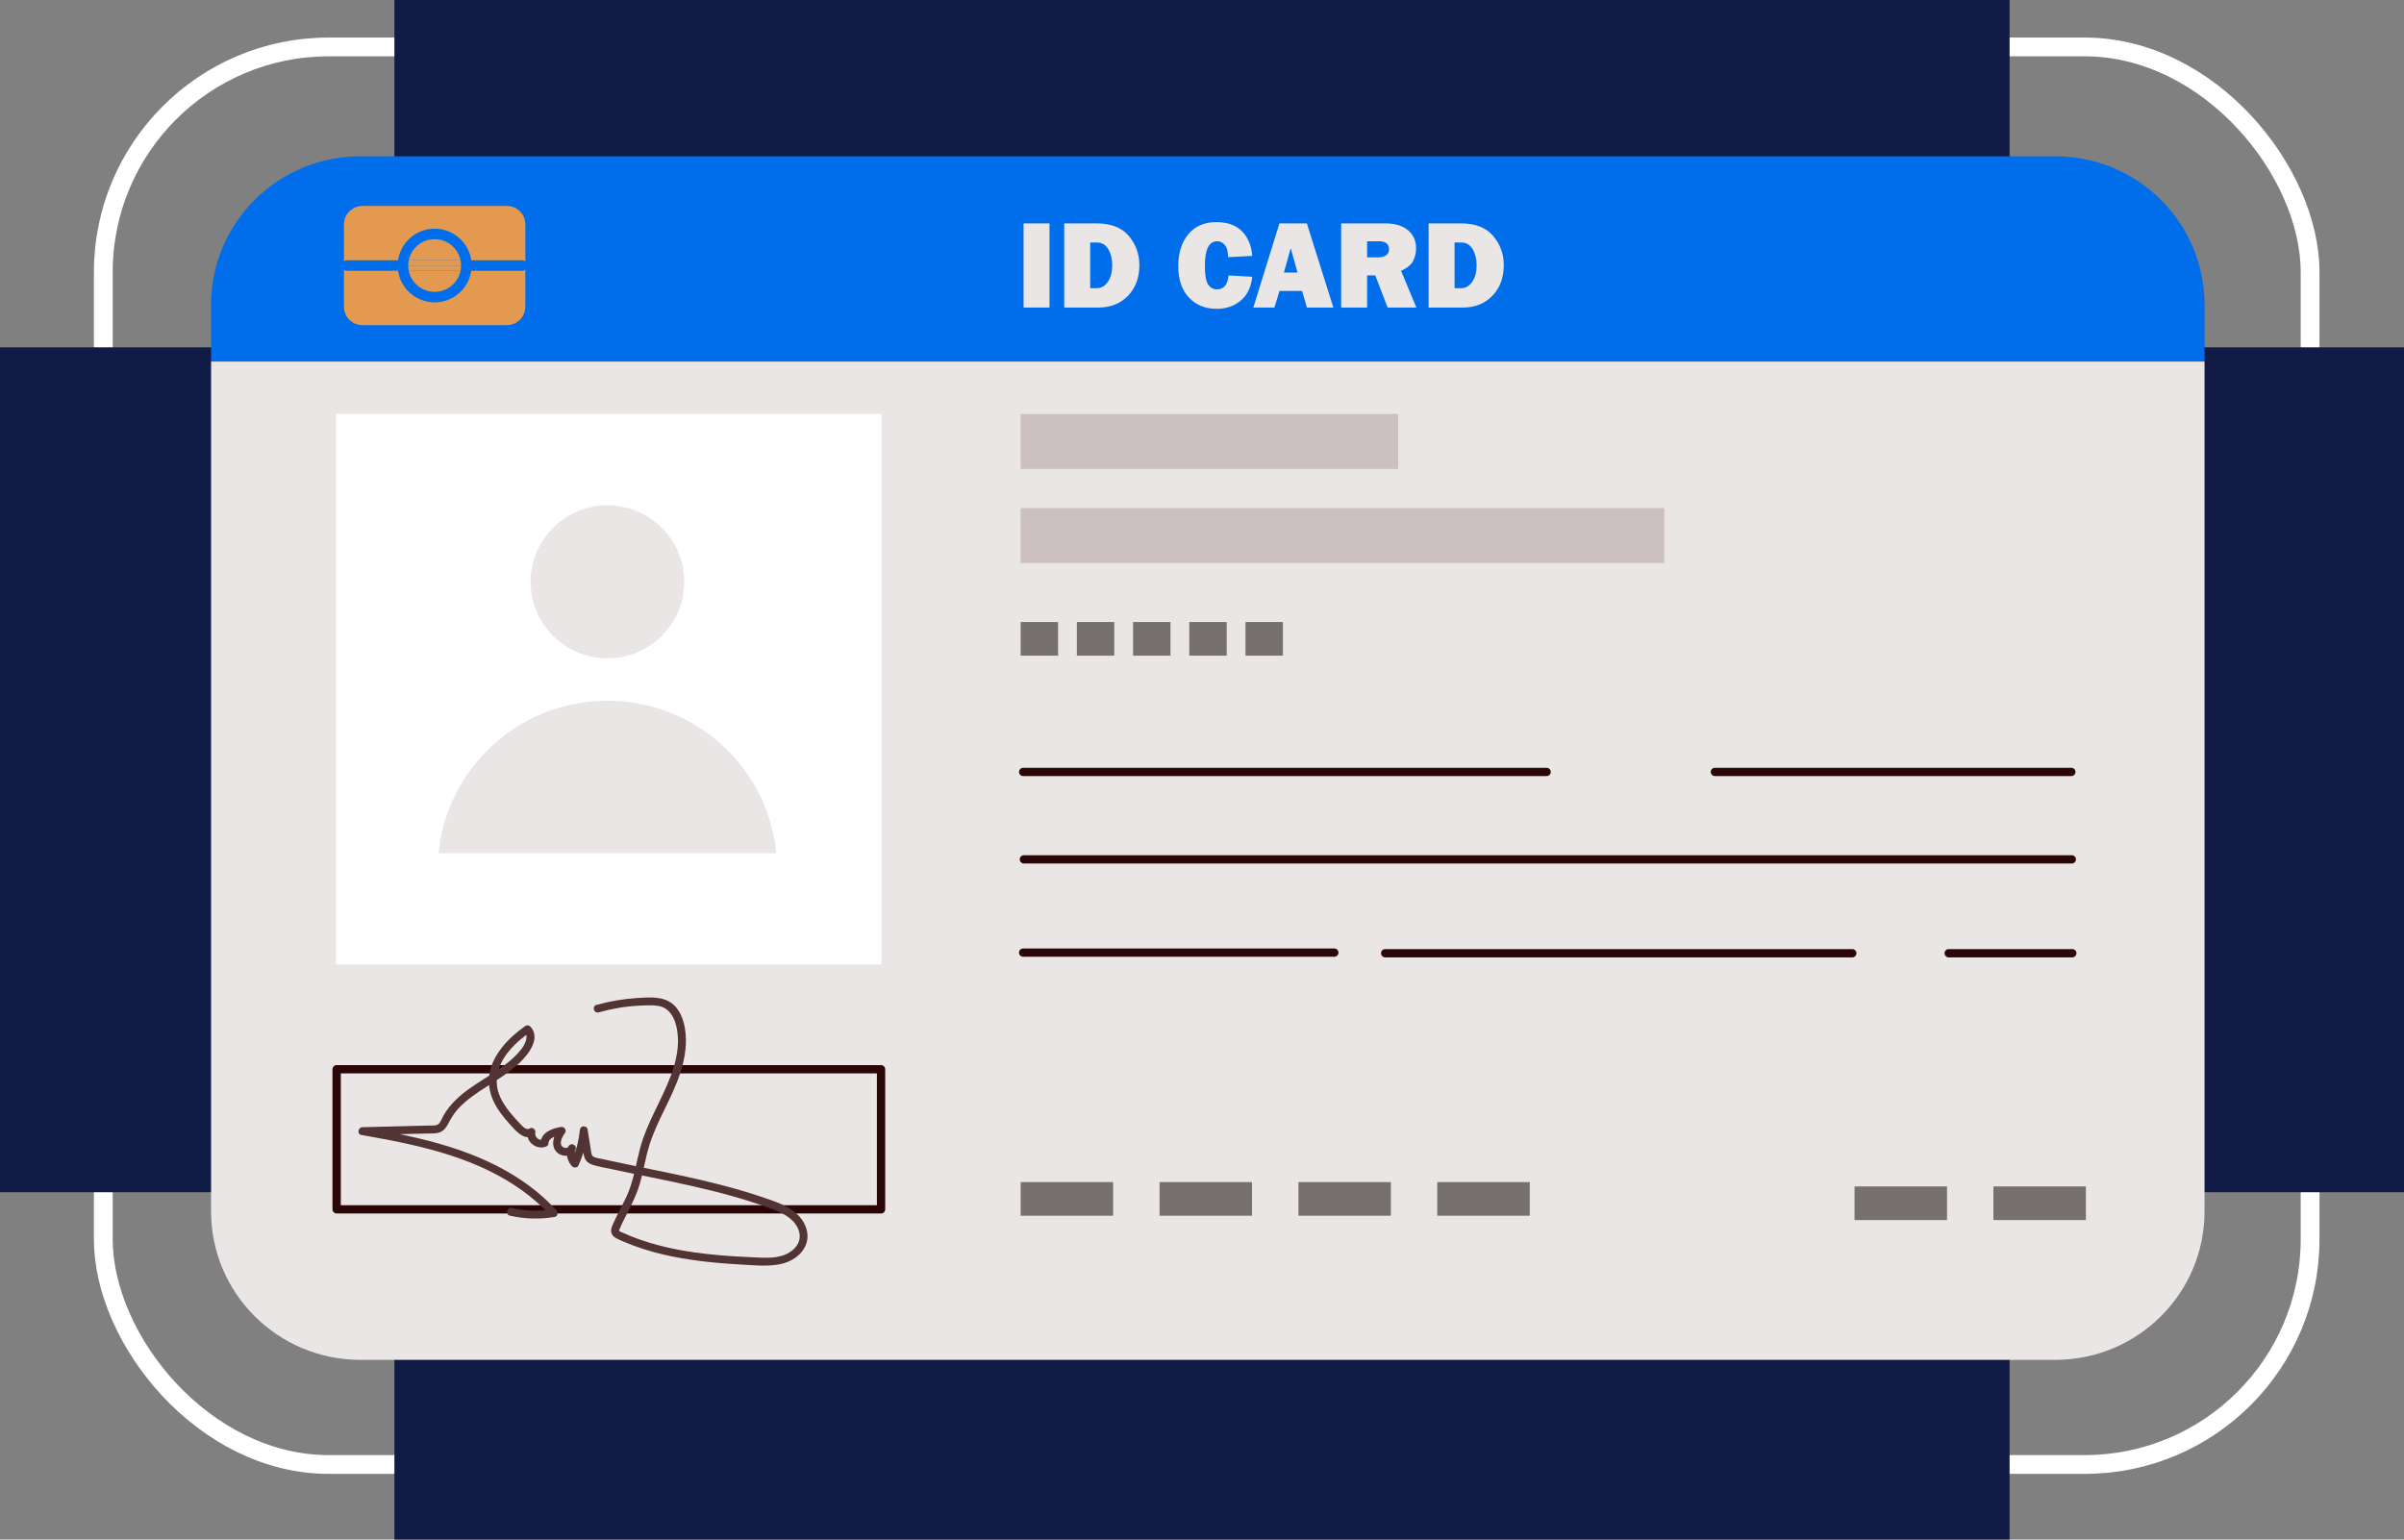 <svg width="256" height="164" viewBox="0 0 256 164" fill="none" xmlns="http://www.w3.org/2000/svg">
<rect x="0" y="0" width="256" height="164" fill="#808080" stroke="none"/>
<rect x="11" y="5" width="235" height="151" rx="24" stroke="white" stroke-width="2"/>
<rect x="42" width="172" height="164" fill="#101B46"/>
<rect y="37" width="256" height="90" fill="#101B46"/>
<path d="M22.477 129.035C22.477 137.771 29.589 144.853 38.361 144.853H218.877C227.649 144.853 234.761 137.771 234.761 129.035V38.512H22.477V129.035Z" fill="#EBE6E6"/>
<path d="M218.877 16.649H38.361C29.589 16.649 22.477 23.732 22.477 32.467V38.511H234.761V32.467C234.761 23.732 227.649 16.649 218.877 16.649Z" fill="#006EEA"/>
<path d="M42.387 27.724C42.662 25.826 44.304 24.361 46.287 24.361C48.269 24.361 49.912 25.826 50.187 27.724H55.614C55.739 27.724 55.853 27.766 55.947 27.835V23.904C55.947 22.816 55.061 21.932 53.966 21.932H38.608C37.515 21.932 36.627 22.814 36.627 23.904V27.835C36.721 27.766 36.834 27.724 36.96 27.724H42.387Z" fill="#E39A50"/>
<path d="M50.185 28.845C49.91 30.743 48.267 32.207 46.285 32.207C44.302 32.207 42.66 30.743 42.385 28.845H36.958C36.832 28.845 36.719 28.802 36.625 28.733V32.664C36.625 33.753 37.511 34.637 38.606 34.637H53.964C55.057 34.637 55.945 33.755 55.945 32.664V28.733C55.851 28.802 55.737 28.845 55.612 28.845H50.185Z" fill="#E39A50"/>
<path d="M46.284 31.087C47.643 31.087 48.781 30.122 49.041 28.844H43.525C43.788 30.122 44.923 31.087 46.282 31.087H46.284Z" fill="#E39A50"/>
<path d="M46.284 25.481C44.925 25.481 43.788 26.447 43.527 27.724H49.043C48.781 26.447 47.645 25.481 46.286 25.481H46.284Z" fill="#E39A50"/>
<path d="M49.043 28.844C49.08 28.663 49.1 28.476 49.1 28.283H43.471C43.471 28.476 43.49 28.663 43.527 28.844H49.043Z" fill="#E39A50"/>
<path d="M49.1 28.285C49.1 28.093 49.08 27.906 49.043 27.724H43.527C43.49 27.906 43.471 28.093 43.471 28.285H49.1Z" fill="#E39A50"/>
<path d="M111.762 23.798V32.759H109V23.798H111.762Z" fill="#EBE6E6"/>
<path d="M113.33 32.759V23.798H116.811C118.323 23.798 119.455 24.244 120.206 25.137C120.958 26.03 121.332 27.063 121.332 28.235C121.332 29.574 120.929 30.663 120.123 31.501C119.316 32.339 118.27 32.759 116.982 32.759H113.33ZM116.092 30.697H116.811C117.268 30.697 117.654 30.476 117.968 30.034C118.282 29.592 118.439 28.991 118.439 28.229C118.439 27.578 118.299 27.015 118.021 26.542C117.741 26.069 117.338 25.832 116.811 25.832H116.092V30.697Z" fill="#EBE6E6"/>
<path d="M130.827 29.338L133.351 29.489C133.233 30.588 132.824 31.431 132.128 32.017C131.431 32.603 130.575 32.897 129.56 32.897C128.338 32.897 127.352 32.494 126.6 31.688C125.849 30.882 125.473 29.771 125.473 28.354C125.473 26.936 125.829 25.815 126.54 24.954C127.253 24.091 128.245 23.66 129.52 23.66C130.712 23.66 131.627 23.988 132.266 24.644C132.906 25.301 133.267 26.172 133.351 27.257L130.773 27.395C130.773 26.795 130.658 26.363 130.427 26.096C130.196 25.828 129.925 25.695 129.613 25.695C128.743 25.695 128.308 26.566 128.308 28.308C128.308 29.284 128.421 29.946 128.647 30.297C128.873 30.647 129.191 30.822 129.599 30.822C130.329 30.822 130.737 30.328 130.825 29.339L130.827 29.338Z" fill="#EBE6E6"/>
<path d="M139.17 32.759L138.661 30.992H136.25L135.71 32.759H133.467L136.245 23.798H139.166L141.988 32.759H139.168H139.17ZM136.72 29.036H138.176L137.448 26.437L136.72 29.036Z" fill="#EBE6E6"/>
<path d="M150.827 32.759H147.765L146.452 29.332H145.581V32.759H142.818V23.798H147.519C148.556 23.798 149.361 24.04 149.935 24.524C150.509 25.008 150.795 25.645 150.795 26.437C150.795 26.953 150.69 27.41 150.478 27.805C150.267 28.202 149.841 28.551 149.199 28.853L150.827 32.759ZM145.581 27.415H146.761C147.108 27.415 147.387 27.342 147.598 27.198C147.81 27.054 147.915 26.841 147.915 26.561C147.915 25.989 147.561 25.701 146.854 25.701H145.582V27.415H145.581Z" fill="#EBE6E6"/>
<path d="M152.133 32.759V23.798H155.614C157.126 23.798 158.257 24.244 159.008 25.137C159.76 26.03 160.135 27.063 160.135 28.235C160.135 29.574 159.732 30.663 158.925 31.501C158.119 32.339 157.072 32.759 155.785 32.759H152.133ZM154.894 30.697H155.613C156.069 30.697 156.455 30.476 156.769 30.034C157.083 29.592 157.241 28.991 157.241 28.229C157.241 27.578 157.101 27.015 156.822 26.542C156.543 26.069 156.14 25.832 155.613 25.832H154.894V30.697Z" fill="#EBE6E6"/>
<path d="M93.864 44.09H35.779V102.736H93.864V44.09Z" fill="white"/>
<path fill-rule="evenodd" clip-rule="evenodd" d="M64.686 70.129C69.193 70.129 72.871 66.468 72.871 61.977C72.871 57.487 69.195 53.826 64.686 53.826C60.176 53.826 56.5 57.487 56.5 61.977C56.5 66.468 60.176 70.129 64.686 70.129Z" fill="#EBE6E6"/>
<path fill-rule="evenodd" clip-rule="evenodd" d="M64.686 74.642C74.073 74.642 81.788 81.768 82.675 90.883H46.697C47.585 81.768 55.299 74.642 64.686 74.642Z" fill="#EBE6E6"/>
<path d="M93.821 129.263H35.849C35.605 129.263 35.406 129.065 35.406 128.821V113.899C35.406 113.655 35.605 113.458 35.849 113.458H93.821C94.065 113.458 94.264 113.655 94.264 113.899V128.821C94.264 129.065 94.065 129.263 93.821 129.263ZM36.292 128.38H93.378V114.34H36.292V128.38Z" fill="#2B0606"/>
<path d="M63.542 107.042C64.952 106.645 66.407 106.4 67.871 106.31C69.166 106.231 70.714 106.091 71.74 107.039C72.619 107.85 72.934 109.108 73.021 110.257C73.127 111.656 72.849 113.073 72.408 114.396C71.531 117.032 69.958 119.379 69.137 122.034C68.721 123.384 68.519 124.788 68.119 126.143C67.724 127.482 67.054 128.693 66.437 129.938C66.288 130.24 66.138 130.543 66.012 130.854C65.985 130.919 65.92 131.078 65.929 131.101C65.964 131.182 66.171 131.244 66.251 131.281C66.878 131.572 67.523 131.828 68.175 132.055C69.444 132.498 70.748 132.835 72.066 133.093C74.759 133.62 77.506 133.814 80.243 133.934C81.504 133.989 82.92 134.109 84.047 133.423C84.471 133.165 84.853 132.789 85.041 132.325C85.255 131.794 85.172 131.21 84.906 130.713C84.306 129.592 83.058 129.093 81.923 128.678C80.564 128.181 79.182 127.749 77.787 127.36C75.022 126.591 72.211 126 69.4 125.423C67.977 125.132 66.554 124.845 65.135 124.539C64.472 124.396 63.783 124.291 63.136 124.088C62.833 123.992 62.562 123.839 62.38 123.572C62.196 123.304 62.155 122.974 62.105 122.66C61.992 121.944 61.878 121.226 61.765 120.509C62.041 120.472 62.316 120.435 62.592 120.398C62.467 121.706 62.132 122.964 61.591 124.162C61.48 124.409 61.102 124.425 60.93 124.246C60.413 123.71 60.218 122.897 60.495 122.196C60.578 121.986 60.776 121.838 61.012 121.903C61.217 121.96 61.384 122.205 61.306 122.419C61.023 123.195 60.05 123.311 59.428 122.849C58.563 122.205 58.918 120.981 59.455 120.248C59.612 120.453 59.772 120.659 59.929 120.864C59.442 120.945 58.443 121.131 58.413 121.748C58.406 121.887 58.34 122.046 58.204 122.11C57.172 122.591 55.881 121.598 56.198 120.467C56.404 120.624 56.611 120.783 56.816 120.94C55.851 121.612 54.853 120.386 54.284 119.751C53.588 118.975 52.913 118.14 52.495 117.177C52.089 116.242 51.955 115.243 52.149 114.239C52.339 113.262 52.837 112.369 53.446 111.591C54.151 110.687 55.023 109.932 55.959 109.276C56.106 109.174 56.35 109.214 56.469 109.341C57.633 110.581 56.288 112.291 55.351 113.191C54.332 114.167 53.122 114.918 51.938 115.675C50.808 116.4 49.664 117.141 48.756 118.145C48.303 118.648 47.989 119.206 47.674 119.798C47.486 120.151 47.233 120.464 46.848 120.612C46.419 120.778 45.911 120.732 45.461 120.744C43.168 120.801 40.875 120.857 38.584 120.912C38.622 120.637 38.659 120.363 38.696 120.088C41.807 120.631 44.922 121.226 47.938 122.18C50.67 123.047 53.331 124.216 55.697 125.847C56.993 126.741 58.198 127.765 59.256 128.931C59.447 129.142 59.403 129.576 59.07 129.631C57.479 129.896 55.868 129.855 54.295 129.497C53.767 129.377 53.99 128.567 54.518 128.689C55.936 129.012 57.412 129.061 58.845 128.823C58.783 129.056 58.721 129.291 58.659 129.524C56.816 127.493 54.541 125.921 52.082 124.716C49.407 123.405 46.531 122.553 43.632 121.9C41.923 121.515 40.199 121.198 38.473 120.896C37.991 120.811 38.126 120.083 38.584 120.072C40.517 120.024 42.452 119.977 44.385 119.929C44.853 119.918 45.321 119.906 45.789 119.896C46.116 119.887 46.531 119.945 46.765 119.666C46.974 119.416 47.084 119.08 47.245 118.798C47.406 118.514 47.592 118.248 47.792 117.99C49.412 115.91 51.944 114.885 53.967 113.277C54.531 112.829 55.073 112.333 55.514 111.762C55.859 111.314 56.354 110.446 55.87 109.93C56.04 109.952 56.21 109.975 56.38 109.996C55.016 110.954 53.659 112.24 53.119 113.856C52.853 114.652 52.819 115.486 53.058 116.293C53.31 117.138 53.815 117.895 54.373 118.57C54.699 118.966 55.044 119.343 55.394 119.717C55.603 119.94 56.051 120.446 56.388 120.213C56.698 119.998 57.1 120.352 57.006 120.686C56.901 121.055 57.39 121.559 57.773 121.381C57.704 121.501 57.635 121.623 57.564 121.743C57.617 120.645 58.764 120.206 59.699 120.051C59.869 120.023 60.032 120.056 60.142 120.201C60.236 120.324 60.275 120.531 60.176 120.667C59.917 121.019 59.508 121.732 59.86 122.119C59.951 122.217 60.114 122.277 60.234 122.283C60.37 122.288 60.466 122.249 60.487 122.193C60.758 122.267 61.03 122.341 61.299 122.415C61.131 122.844 61.191 123.311 61.517 123.65C61.297 123.678 61.076 123.707 60.856 123.735C61.331 122.681 61.632 121.543 61.742 120.395C61.761 120.187 61.887 120.008 62.107 119.984C62.295 119.961 62.536 120.075 62.569 120.284C62.688 121.03 62.805 121.778 62.924 122.524C62.963 122.766 62.966 123.08 63.202 123.216C63.466 123.368 63.842 123.396 64.136 123.461C65.551 123.777 66.974 124.07 68.395 124.361C71.237 124.943 74.082 125.515 76.889 126.247C78.289 126.612 79.68 127.016 81.049 127.48C82.339 127.918 83.737 128.34 84.784 129.245C85.721 130.055 86.304 131.399 85.815 132.602C85.349 133.751 84.205 134.451 83.019 134.675C81.655 134.935 80.211 134.774 78.834 134.697C77.451 134.619 76.069 134.511 74.694 134.342C71.928 134.001 69.182 133.425 66.604 132.345C66.311 132.223 66.019 132.1 65.734 131.962C65.436 131.819 65.163 131.609 65.092 131.27C65.02 130.923 65.192 130.593 65.328 130.284C65.479 129.942 65.642 129.606 65.81 129.273C66.12 128.657 66.446 128.049 66.731 127.422C67.025 126.773 67.25 126.099 67.429 125.411C67.787 124.047 68.007 122.65 68.469 121.314C68.93 119.985 69.555 118.72 70.169 117.457C71.352 115.014 72.637 112.231 72.052 109.449C71.829 108.388 71.262 107.33 70.092 107.15C69.424 107.047 68.705 107.093 68.032 107.129C67.296 107.167 66.565 107.245 65.838 107.369C65.135 107.489 64.437 107.647 63.749 107.84C63.227 107.986 63.003 107.178 63.526 107.032L63.542 107.042Z" fill="#523434"/>
<path d="M197.251 101.982H147.509C147.265 101.982 147.066 101.785 147.066 101.541C147.066 101.298 147.265 101.1 147.509 101.1H197.251C197.495 101.1 197.694 101.298 197.694 101.541C197.694 101.785 197.495 101.982 197.251 101.982Z" fill="#2B0606"/>
<path d="M220.678 101.982H207.517C207.273 101.982 207.074 101.785 207.074 101.541C207.074 101.298 207.273 101.1 207.517 101.1H220.678C220.923 101.1 221.121 101.298 221.121 101.541C221.121 101.785 220.923 101.982 220.678 101.982Z" fill="#2B0606"/>
<path d="M164.696 82.67H108.959C108.714 82.67 108.516 82.472 108.516 82.229C108.516 81.985 108.714 81.788 108.959 81.788H164.696C164.94 81.788 165.139 81.985 165.139 82.229C165.139 82.472 164.94 82.67 164.696 82.67Z" fill="#2B0606"/>
<path d="M220.576 82.67H182.619C182.374 82.67 182.176 82.472 182.176 82.229C182.176 81.985 182.374 81.788 182.619 81.788H220.576C220.82 81.788 221.019 81.985 221.019 82.229C221.019 82.472 220.82 82.67 220.576 82.67Z" fill="#2B0606"/>
<path d="M220.622 91.984H109.035C108.79 91.984 108.592 91.786 108.592 91.543C108.592 91.299 108.79 91.102 109.035 91.102H220.622C220.867 91.102 221.065 91.299 221.065 91.543C221.065 91.786 220.867 91.984 220.622 91.984Z" fill="#2B0606"/>
<path d="M142.089 101.917H108.957C108.712 101.917 108.514 101.719 108.514 101.476C108.514 101.232 108.712 101.035 108.957 101.035H142.089C142.334 101.035 142.532 101.232 142.532 101.476C142.532 101.719 142.334 101.917 142.089 101.917Z" fill="#2B0606"/>
<path d="M148.9 44.099H108.688V49.957H148.9V44.099Z" fill="#CCC0C0"/>
<path d="M177.229 54.119H108.688V59.976H177.229V54.119Z" fill="#CCC0C0"/>
<path d="M112.674 66.259H108.688V69.843H112.674V66.259Z" fill="#777070"/>
<path d="M118.658 66.259H114.672V69.843H118.658V66.259Z" fill="#777070"/>
<path d="M124.647 66.259H120.66V69.843H124.647V66.259Z" fill="#777070"/>
<path d="M130.631 66.259H126.645V69.843H130.631V66.259Z" fill="#777070"/>
<path d="M136.617 66.259H132.631V69.843H136.617V66.259Z" fill="#777070"/>
<path d="M118.537 125.919H108.688V129.502H118.537V125.919Z" fill="#777070"/>
<path d="M133.326 125.919H123.477V129.502H133.326V125.919Z" fill="#777070"/>
<path d="M148.115 125.919H138.266V129.502H148.115V125.919Z" fill="#777070"/>
<path d="M162.904 125.919H153.055V129.502H162.904V125.919Z" fill="#777070"/>
<path d="M207.336 126.381H197.486V129.965H207.336V126.381Z" fill="#777070"/>
<path d="M222.125 126.381H212.275V129.965H222.125V126.381Z" fill="#777070"/>
</svg>
